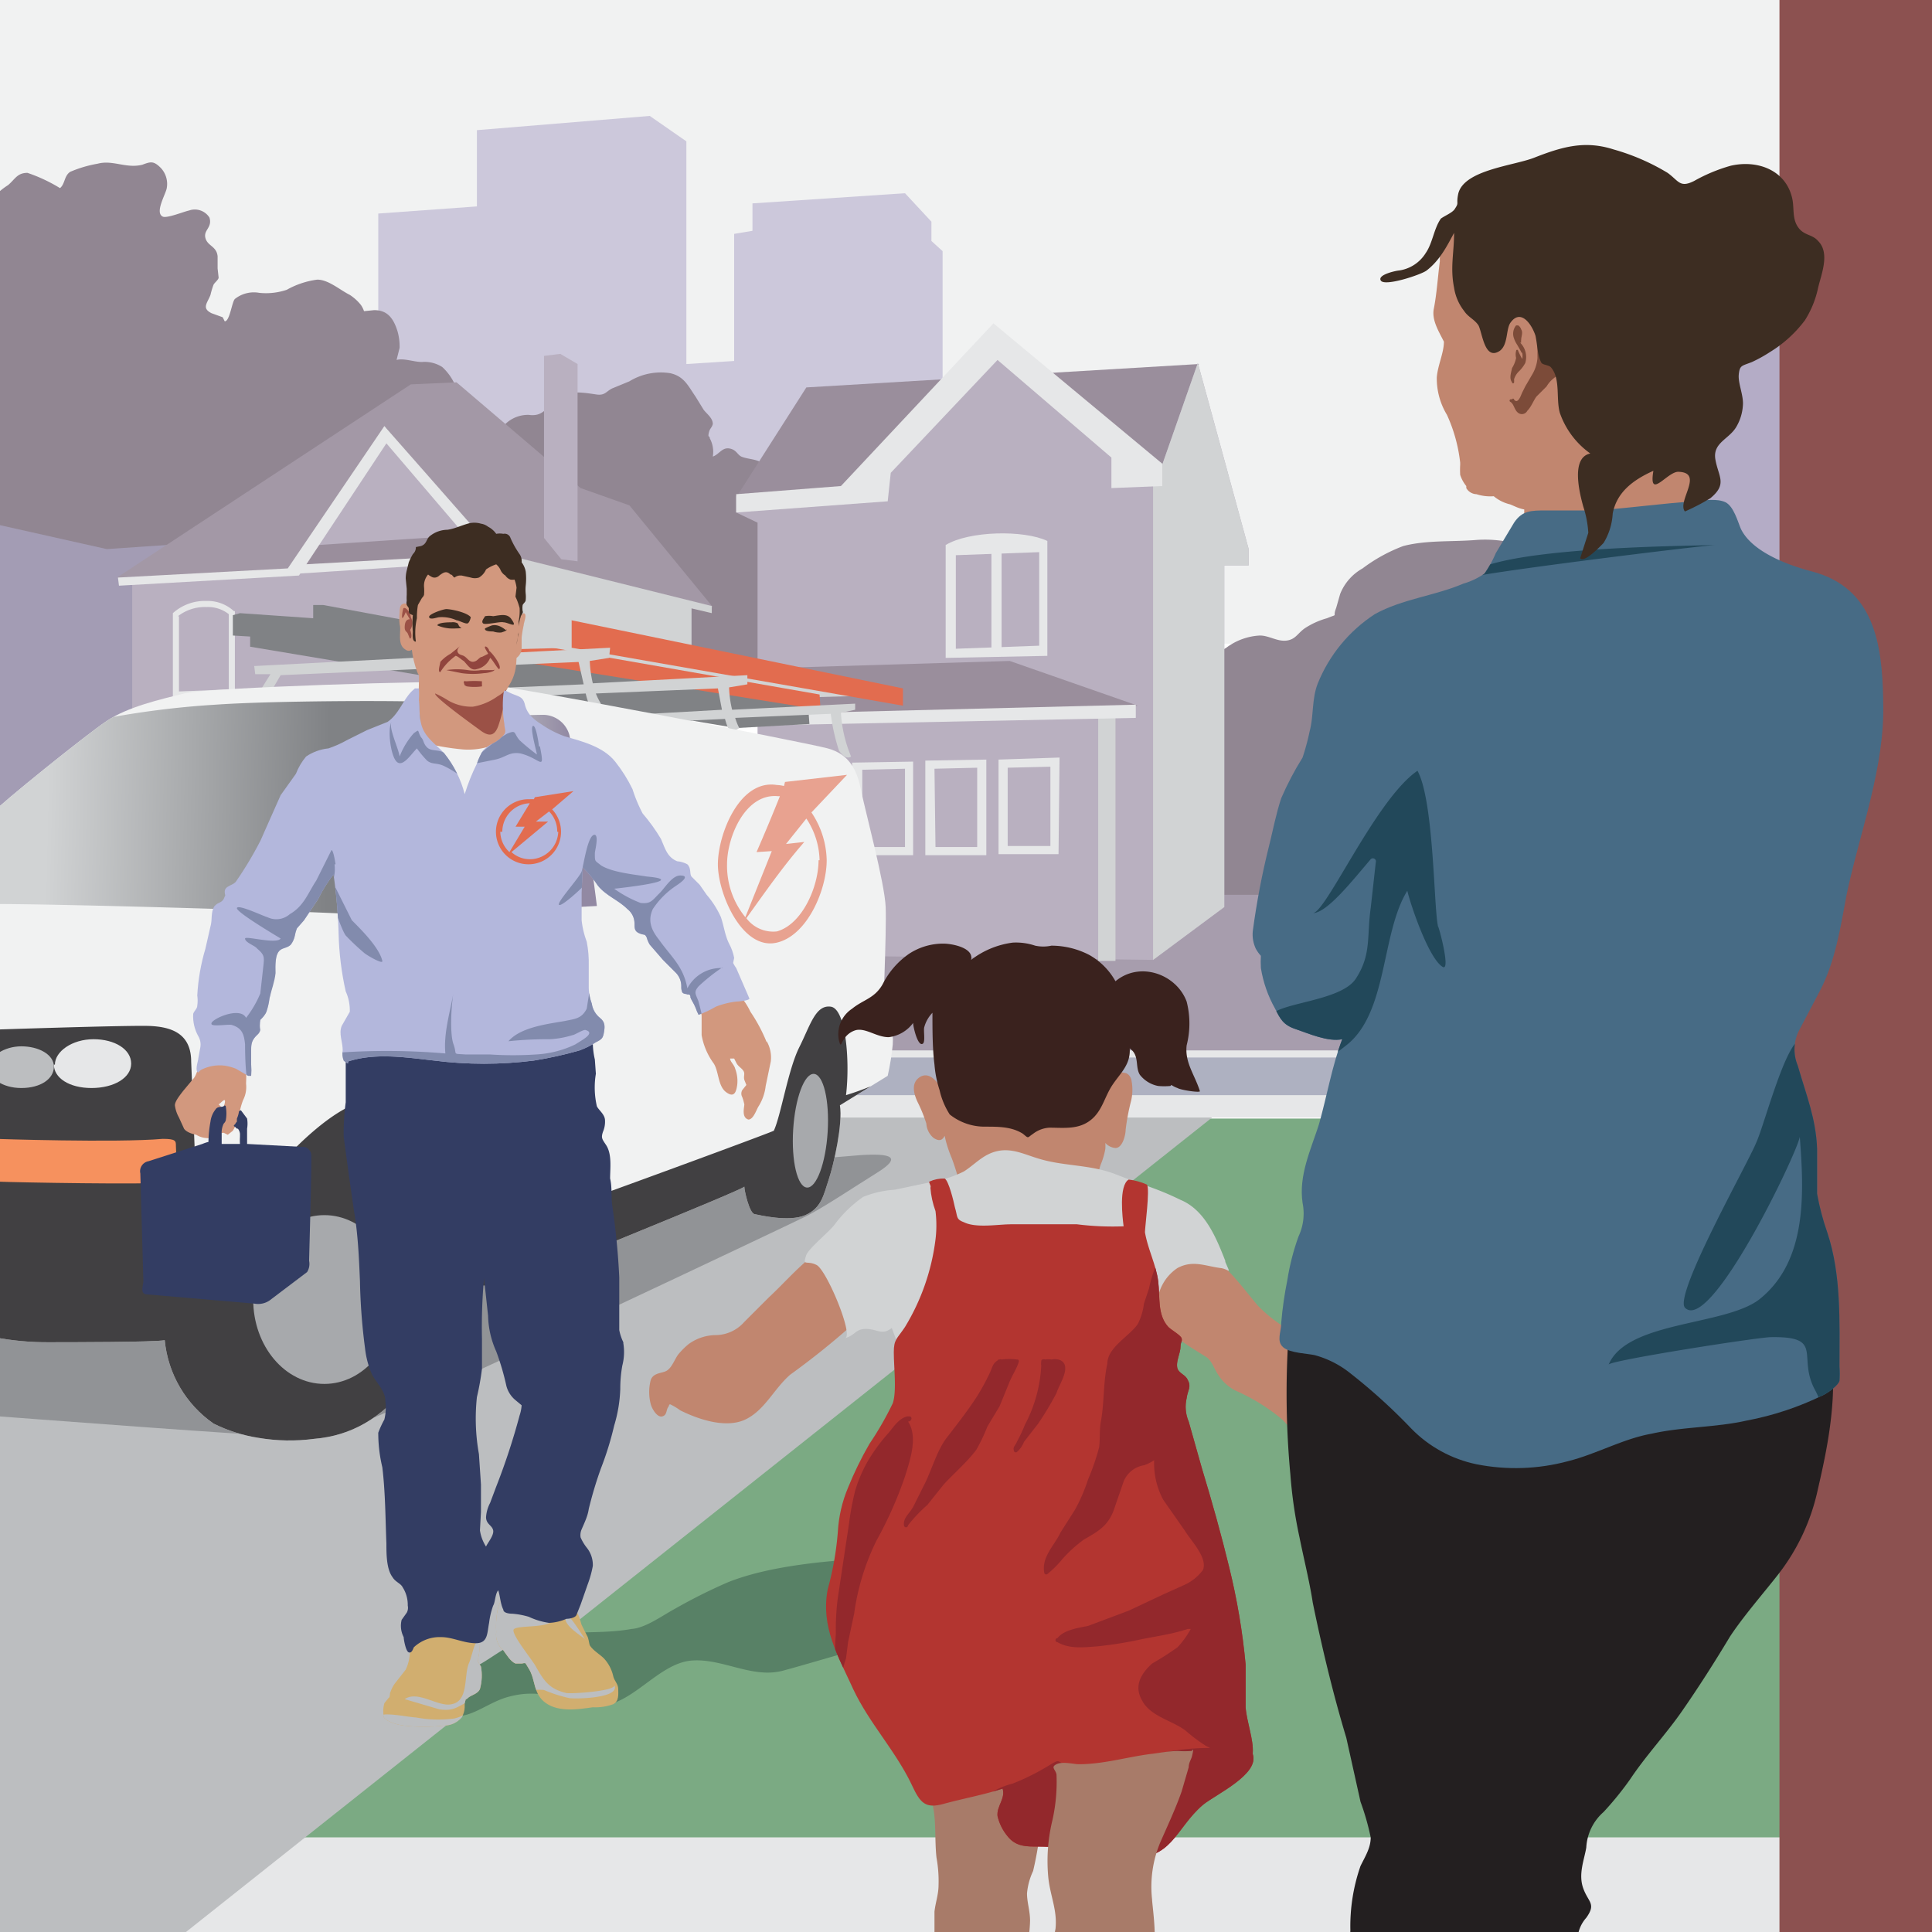 <svg viewBox="0 0 190 190" xmlns="http://www.w3.org/2000/svg"><clipPath id="a"><path d="M0 0h190v190H0z"/></clipPath><clipPath id="b"><path d="M83 94l30.4.4 7-5.2V55.6h2.4V54l-5-18.3-3.5 10L98 32.2 82.7 48.5l-10.3.3v1.8l2.1.8v42.4z"/></clipPath><clipPath id="c"><path d="M-.8 80c.9-1 9.2-7.7 11.3-9.1s5.2-2.1 7.6-2.7 25-1.3 28.3-1.1 32.8 5.9 35 6.5 2.9 2.2 3.3 4.2 2.3 9 2.4 11.4-.3 11.1-.3 12.3c1.2.1 1 .5 1 1.2a25.1 25.1 0 01-.5 3.1l-4.7 2.9c.3 1.8-.6 5.8-1.1 7.3s-.7 2.8-2.3 3.5-4.5 0-5-.1-1-2.3-1-2.7c-.3.4-21.8 9-22.7 9.5s-6.4.1-7.4 0c-.1 1.2-.4 6.7-3 10s-5.6 5-9.2 5.3a18.4 18.4 0 01-5.5-.1A15.1 15.1 0 0121 140a11.3 11.3 0 01-4.8-8.2c-1 .2-9.6.2-11.3.2a27.2 27.2 0 01-5.5-.5L-.7 80z"/></clipPath><linearGradient id="d" gradientUnits="userSpaceOnUse" x1="32.3" x2="4.6" y1="79.3" y2="78.7"><stop offset="0" stop-color="#808285"/><stop offset="1" stop-color="#d1d3d4"/></linearGradient><linearGradient id="e" gradientUnits="userSpaceOnUse" x1="55.8" x2="48.3" y1="80.2" y2="80"><stop offset="0" stop-color="#9289a3"/><stop offset="1" stop-color="#bcbec0"/></linearGradient><clipPath id="f"><path d="M51.4 60.4a.3.3 0 00-.1 0 8.5 8.5 0 000-.9 10.6 10.6 0 000-2 4.2 4.2 0 00-.5-1.6 4.5 4.5 0 00-.7-.8 3.3 3.3 0 00-.8-.8 7.9 7.9 0 00-4.3-.7 4.5 4.5 0 00-3.6 2 7 7 0 00-.7 2.2 9 9 0 00-.1 1 3.8 3.8 0 01-.3 1.5.3.3 0 000-.2 1.4 1.4 0 000-.3.8.8 0 00-.3-.4.4.4 0 00-.4 0c-.3.1-.3.6-.3.8a5.3 5.3 0 000 1.2c.2.7-.3 2 .6 2.5a.5.5 0 00.6 0A9.8 9.8 0 0041 66a1.3 1.3 0 00.2.4v.6a.1.1 0 000 .1 24.8 24.8 0 00.1 3.5 5.3 5.3 0 00.8 2.8c.8.8 2.6 1 3.7 1.1a2.1 2.1 0 001.5-.1h.1l.3-.2a1.3 1.3 0 00.4-.3 15.6 15.6 0 001.2-1.1c.4-.4.6-.5.6-1a30 30 0 01-.3-3.7 1.8 1.8 0 00.4-.6 4.5 4.5 0 00.7-1.7 8.6 8.6 0 00.1-1.1 1.2 1.2 0 00.5-1v-1a10.5 10.5 0 01.2-1.2c0-.3.4-1.1 0-1.2zm-3 11.6z"/></clipPath><clipPath id="g"><path d="M47.3 163.9l-.3-.5a4.8 4.8 0 01.1-.7 8.5 8.5 0 00.1-1.1c0-1-.2-.6-1-.8a6.8 6.8 0 00-4-.1 3 3 0 00-1.6.9 3.8 3.8 0 00-.3 1.1 4.4 4.4 0 01-.4 1.5l-1.1 1.4a3.3 3.3 0 00-.4.8c-.1.1 0 .5-.2.6l-.4.5a2.7 2.7 0 00-.1 1c0 .4 0 .4.4.7a4.5 4.5 0 001.6.5 17 17 0 004 0 2.3 2.3 0 001.7-.8 2 2 0 00.3-1v-.4c.2-.7 0-.2.3-.5s1-.4 1.2-.9a4.9 4.9 0 00.1-2.2z"/></clipPath><clipPath id="h"><path d="M60.8 166.1c0-.5-.4-.8-.5-1.3a3.8 3.8 0 00-.9-1.7c-.4-.4-1.1-.8-1.4-1.3-.1-.3-.1-.7-.3-1l-.5-1c-.2-.6-.3-1.4-1-1.6s-1.2 0-1.8-.1a6.6 6.6 0 01-2-.8c-.5-.4-1.2-1-1.8-1.2-.9 0-1.6 1.7-1.7 2.4a8.9 8.9 0 00-.1 2 2 2 0 00.7 1.8c.3.4.7 1.1 1.2 1.3h.6c.1 0 .3-.1.4 0l.3.5c.7 1.1.4 2.5 1.7 3.4s3.2.6 4.6.4a5.1 5.1 0 002-.3c.6-.3.5-1 .5-1.5z"/></clipPath><clipPath id="i"><path d="M73.7 98.2l-1.3-3a3.3 3.3 0 01-.3-.5l.1-.5a4.8 4.8 0 00-.5-1.4c-.4-.8-.5-1.7-.8-2.6a9 9 0 00-1.4-2.2l-.7-1-.8-.8c-.2-.3 0-.8-.4-1.2a2.5 2.5 0 00-1-.3c-1-.4-1.2-1.3-1.6-2.2a17.7 17.7 0 00-1.8-2.5 14.7 14.7 0 01-1-2.4 14.6 14.6 0 00-1.7-2.7c-1.2-1.5-3.3-2-5-2.5a10 10 0 01-2.3-1.2 4.8 4.8 0 01-.9-.7 2.5 2.5 0 01-.7-1.3c-.2-.7-.6-.7-1.3-1s-.7-.5-.8.1a11 11 0 00.1 2.9c0 .4.2.7 0 1a3.3 3.3 0 01-1.1.9 3.4 3.4 0 00-1 .7 6.5 6.5 0 00-.6 1.3 19.6 19.6 0 00-1.2 3 10.6 10.6 0 00-2-4c-.9-1-2-1.6-2.3-3-.2-.8-.1-1.5-.2-2.2a8 8 0 000-1.2h-.5c-1.3.5-1.4 2.5-2.6 3.3l-2 .8-2 1a10.4 10.4 0 01-1.8.8 4.8 4.8 0 00-2.2.8 6 6 0 00-1 1.7l-1.5 2.1-2 4.5a35.3 35.3 0 01-2.4 4c-.3.4-1.1.4-1.1 1 0 .4.2.3-.2.7l-.8.7c-.4.6-.2 1.3-.4 2l-.5 2.2a19.8 19.8 0 00-.8 4.6 3.5 3.5 0 010 1c0 .3-.3.5-.4.8a4 4 0 00.5 2.2 1.6 1.6 0 01.2 1.1l-.2 1.1c0 .2-.3 1-.1 1.3s.3-.1.4-.2a4 4 0 012.3-.4 5 5 0 011.1.3l1.2.7h.3a7 7 0 000-1.1v-1.4c0-.4 0-.8.3-1.2s.5-.4.6-.8a2.7 2.7 0 010-1c.2-.2.5-.5.6-.8a6.4 6.4 0 00.3-1.3c.2-.9.5-1.6.6-2.5 0-.7-.1-1.9.5-2.3.3-.2.7-.2 1-.5a2.2 2.2 0 00.4-.9 3.4 3.4 0 01.2-.7l.7-.8 1.4-2.1a13.2 13.2 0 011.5-2.4 49.5 49.5 0 01.5 5.8 29 29 0 00.7 5.7 4.5 4.5 0 01.4 2l-.8 1.4c-.3.8.1 1.5.1 2.4a1.9 1.9 0 00.1 1c.1.1.6.5.4.1 2.7-.9 5.8-.4 8.5-.1a38.9 38.9 0 009.8 0 37.5 37.5 0 004.5-1 7.8 7.8 0 001.6-.8c.6-.3.7-.4.8-1s.1-1-.4-1.4a2.2 2.2 0 01-.8-1.4 4.7 4.7 0 01-.3-1.6V95a10.9 10.9 0 00-.2-2.4 8.5 8.5 0 01-.5-2.1v-2.7l.1-2.5a11 11 0 011.5 1.8c.8 1 2 1.4 2.9 2.3a1.8 1.8 0 01.7 1.4c0 .5 0 .8.5 1s.5 0 .7.4a2.7 2.7 0 00.3.7l1.3 1.5 1.3 1.3A1.9 1.9 0 0167 97a1.3 1.3 0 00.1.6c.2.2.3.1.5.2.2 0 .3 0 .3.3a3.3 3.3 0 00.2.4 4.5 4.5 0 01.3.6 5.2 5.2 0 00.3.7 10.1 10.1 0 001.7-.8 8 8 0 012-.5c.2 0 1.3-.1 1.3-.3z"/></clipPath><clipPath id="j"><path d="M123.2 172.4c.1-1.3-.6-3.1-.7-4.5v-4.2a65.2 65.2 0 00-1.6-9.5c-.8-3.3-1.7-6.5-2.7-9.8l-1.3-4.6a3.7 3.7 0 01-.2-2.3c.1-.8.5-1.1.1-1.8-.2-.5-.8-.6-1-1.1-.2-.7.3-1.5.3-2.2 0-.4.2-.5.1-.8s-1-.8-1.3-1.1c-1.1-1.2-.8-2.9-1-4.5s-1-3.1-1.3-4.8c0-.6.5-4.2.2-4.7a6.2 6.2 0 00-1.8-.5c-1 .6-.6 3.8-.5 4.6a28.1 28.1 0 01-4.6-.2h-6.5c-1.2 0-3.4.4-4.6-.2-.8-.3-.6-.5-.9-1.5-.1-.5-.6-2.6-1-2.8a3.4 3.4 0 00-1.5.3c-.1.1.2.4.1.6a8.5 8.5 0 00.5 2.3 11.5 11.5 0 010 2.8 21.7 21.7 0 01-3 8.6c-.8 1.2-1.1 1.2-1.1 2.5 0 1.5.3 3.8-.1 5a31.5 31.5 0 01-2.3 4 34.3 34.3 0 00-2.1 4.3 13 13 0 00-1 4.3 30 30 0 01-1 5.7c-.7 3.7 1 6.5 2.5 9.8 1.6 3.4 4.2 6.1 5.8 9.5.8 1.7 1.3 2.3 3.1 1.8s4-.9 5.8-1.5c.3 1-.6 1.7-.5 2.7a4.8 4.8 0 001 2c.8 1 1.8 1 3 1 3 0 5.8.7 8.8 1 4.3.5 4.7-2.8 7.4-5.1 1.2-1 5.6-3 4.9-5z"/></clipPath><clipPath id="k"><path d="M185.2 68.8c-.1-5.5-.9-11-7-12.6-2.3-.6-5.9-1.9-7-4.2-.3-.7-.7-2.2-1.5-2.6s-2.1-.2-3-.1c-3.3.2-6.6.7-10 .9H152c-1.4 0-2.3 0-3.1 1.2l-1.8 3a11.2 11.2 0 01-1.1 2 7 7 0 01-2.1 1c-2.8 1.2-6 1.5-8.7 3a14.7 14.7 0 00-5.6 6.8c-.6 1.5-.4 3.2-.8 4.7a23.4 23.4 0 01-.7 2.6 29.8 29.8 0 00-2.1 4c-.5 1.5-.8 3.1-1.2 4.7a76 76 0 00-1.6 8.4 3.3 3.3 0 00.3 1.7 3.6 3.6 0 00.5.7 9.9 9.9 0 000 1.2 12 12 0 001.4 4c.5 1 .8 1.6 2 2s3.2 1.3 4.6 1c-1 2.6-1.5 5.6-2.3 8.4-.8 2.5-2 5-1.6 7.7a5.3 5.3 0 01-.4 3.3 23.1 23.1 0 00-1.1 4.3 36 36 0 00-.6 4.2c0 .9-.5 1.8.2 2.4s2.5.6 3.2.8a9.6 9.6 0 013.2 1.6 56.1 56.1 0 016.2 5.6 12.5 12.5 0 006.4 3.5 19.8 19.8 0 009-.3c2.8-.7 5.4-2.2 8.2-2.7 3.1-.7 6.3-.6 9.4-1.3a29.4 29.4 0 007.5-2.5c.6-.3 1.5-1 1.6-1.4a9.4 9.4 0 000-1.4c0-4.4.2-9-1.2-13.2a24.7 24.7 0 01-1-3.8V113c-.1-3-1.1-5.4-1.9-8.2a4.1 4.1 0 01.2-3.6l2-3.8c1.5-2.9 2-6.2 2.6-9.4 1.3-6.2 3.8-12.6 3.6-19z"/></clipPath><g clip-path="url(#a)"><path d="M-1-1.1h178.2v64.4H-1z" fill="#f1f2f2"/><path d="M86.5 102.2H132v2H86.6z" fill="#e6e7e8"/><path d="M77 104h56.8v4H77z" fill="#aeb1c1"/><path d="M14.8 180.7h161.5v11H14.8zM76.1 107.7h57v2.2H76z" fill="#e6e7e8"/><path d="M23.7 110h156.7v70.7H23.7z" fill="#7baa83"/><path d="M16.4 191.5l102.8-81.6H-1.4v81.9z" fill="#bcbec0"/><path d="M-1.3 139.2c2.7.2 27.5 2.1 30.4 2.1s3.6-.4 7.2-1.7 41.4-19.2 43-20 4.6-2.8 7-4.3 1.4-1.9-1.7-1.7l-25.2 2.1-45.7 12.7-15 .4z" fill="#919396"/><path d="M37.2 43.7V21l9.7-.7v-7.5l17-1.4 3.6 2.5v21.9l4.7-.3V23l1.8-.3v-2.7l15-1 2.6 2.8v1.9l1.1 1v22.7z" fill="#ccc8db"/><path d="M77.3 68.2c-.6-5.4-.5-10.8-.6-16.2 0-2 .1-4.8-1.5-6.3-.7-.6-1.6-.5-2.3-.8-.4-.2-.5-.7-1.2-.8s-1 .6-1.6.8a2.8 2.8 0 00-.3-1.8c0-.3-.2 0-.1-.5s.3-.5.4-.9c0-.6-.6-1-.9-1.4l-.8-1.3c-.7-1-1.1-2-2.5-2.3a5.9 5.9 0 00-4 .8l-1.7.7c-.6.3-.7.7-1.5.6-1.4-.2-3-.5-4 .5-1 .8-1.3 1.7-2.7 1.5a3.2 3.2 0 00-3 1.9c-.4-.5-.4 0-1-.1a3 3 0 01-1.2-.7l-1-.6c-.5-.5-.5-.6-.6-1.4a5.3 5.3 0 00-1.7-3.8 3.2 3.2 0 00-2-.5c-.8 0-1.8-.4-2.5-.2l.3-1.2a5.5 5.5 0 00-.2-1.6c-.4-1.3-1-2.1-2.3-2.1l-1 .1a2.6 2.6 0 00-.3-.6 4.6 4.6 0 00-1.1-1c-1-.5-2.1-1.5-3.2-1.5a8.3 8.3 0 00-3 1 6.4 6.4 0 01-2.7.3 3 3 0 00-2.4.6c-.3.3-.5 2.2-1 2.2l-.2-.4-1.1-.4c-1-.5-.4-1-.1-1.8a8 8 0 01.3-1c.1-.2.5-.5.5-.7l-.1-.9v-1.2c-.1-1-1-1-1.2-1.8s.7-1 .4-2a1.7 1.7 0 00-2-.7c-.5.1-2.2.8-2.6.6-.8-.4.3-2.2.4-2.8a2.3 2.3 0 00-.6-2c-.7-.7-1-.6-1.8-.3-1.6.4-2.9-.5-4.4-.1a12 12 0 00-2.7.8c-.6.4-.5 1.2-1 1.6A15.7 15.7 0 002.7 17c-1 0-1.2.6-1.9 1.2a7.2 7.2 0 00-1.7 1.5c-.3.4-.4.3-.5.9v1.1c0 1 0 2-.2 3.1a33.2 33.2 0 000 6.5c.4 4.8.3 9.5.5 14.3.2 2.2 0 4.5.3 6.7a14.6 14.6 0 01-.6 6c-.5 1.9 1.2 2.9 3 2.8a25.8 25.8 0 013.1-.1 19.1 19.1 0 013.4.8C12.6 63 16.8 65 21.3 66a67.5 67.5 0 0013.5 2.1c4.7.1 9.5-.5 14.2.1 5.2.7 10.4 1.2 15.7 1.6 1.3.1 2.6.4 4 .4h3.6c1.2 0 2.3 0 3.4-.2.3 0 1 .2 1.3 0s.3-1.5.3-1.8zM151.9 54.6a12 12 0 00-6.7-1.5c-2.4.2-4.9 0-7.2.6a16 16 0 00-4 2.2 5 5 0 00-2.2 2.5l-.4 1.4c-.4 1 .3.5-.9 1a7.7 7.7 0 00-2.2 1c-.7.5-.9 1.1-1.8 1.2s-1.7-.5-2.6-.5a6 6 0 00-3.3 1.2 6.1 6.1 0 00-2.9 4.5 29 29 0 00-.5 6c.2 2.2-.3 4.4 0 6.7.2 2-.4 5.3.5 7 .8 1.5 2.3 1 3.7 1a43 43 0 017.2.7 11.6 11.6 0 006.5-1.2c1.4-.6 3.8-1.6 5-2.7 1.6-1.6.4-4.2 0-6a8.9 8.9 0 011.3-6.6c2.5-4.1 6.7-5.9 10-9.2a13.2 13.2 0 001.5-2.3 27.6 27.6 0 001.9-2.4c1-2-1.5-3.9-3-4.6z" fill="#918692"/><path d="M-1.1 51.4L10.5 54l7.3-.5v20.4L-.8 82z" fill="#a39cb4"/><path d="M83 88h52.7v15.3H83z" fill="#a79dad"/><path d="M99 153.8c3.2-1.2 1.6-3.3-.9-3.7-3-.6-2 2.3-5 2.7-5.5.5-15.2.3-21.5 2.8a53.4 53.4 0 00-5.2 2.6c-1.3.7-2.9 1.9-4.3 2-3.3.6-7 0-10.3 1-3 1-3.6 2.3-6.6 3.4-1.8.7-4.8.1-2 3.2 2 2.3 4.2-.2 6.7-.9 3.5-1 5.5.5 8.8.8s6-4.2 9.4-4.4c3-.2 5.9 1.8 8.9 1s7.7-2.3 10.8-2.9c1.5-.3 1.7.4 3.3.5.6 0 .1.6.2.6 2.8.2 7.3-.6 8.3-3.7.5-1.8-2-4.6-.6-5z" fill="#588166"/><path d="M155.3 51L177 28.3l-.3 30.5z" fill="#b4acc6"/><path d="M68 71.6v-12l-19-4.5-10.9-12.6-9.6 13.6L13 57v16.3z" fill="#b9b0c0"/><path d="M49 55.1v18l19-1.5v-12" fill="#d1d3d4"/><path d="M38 42.1l-9.5 14-17 .7 28.9-19 4.5-.2L57.1 48l4.8 1.7 8.2 10-21.6-5.4z" fill="#a398a6"/><path d="M53.5 35v17.9l1.7 2.1 1.6.2V35.8l-1.7-1z" fill="#b9b0c0"/><path d="M30 55.5l1.3-1.9 15-1 1.6 2.2z" fill="#9a8e9c"/><path d="M70 60.3v-.7l-21.3-5.3v1z" fill="#d1d3d4"/><path d="M11.6 56.8l16.7-.9 9.5-14 10.9 12.4v1H48L38 43.6l-8.6 13-17.7 1z" fill="#e6e7e8"/><path d="M30 55.5l17.8-1 .2.7-18.5 1.2zM17 68.7v-8.4a4.7 4.7 0 013.3-1.2 3.8 3.8 0 012.7 1h.1v8.3zm.6-8.1V68l4.9-.2v-7.4a3.3 3.3 0 00-2.2-.7 4.3 4.3 0 00-2.8.9z" fill="#e6e7e8"/><path d="M72.6 48.6l6.7-10.5 38.6-2.3-3.6 10z" fill="#9a8e9c"/><g clip-path="url(#b)"><path d="M83 94l30.4.4 7-5.2V55.6h2.4V54l-5.3-19.6-3.2 11-17.1-13.7L82.7 48l-10.3.8v1.6l2.1 1v42.4z" fill="#b9b0c0"/><path d="M113.4 94.4V44.8l4-10.7 1.2.7 4.7 17.9.1 4.1h-2v32.6l-8 5.4" fill="#d1d3d4"/></g><path d="M108 69.7h1.7v24.8H108z" fill="#d1d3d4"/><path d="M72 71l39.9-1.6L99.3 65l-26.6.8-6.5 4.6z" fill="#9a8e9c"/><g fill="#e6e7e8"><path d="M71.9 71.4v-1.1l39.8-1v1.3zM72.4 50.4v-1.8l10.3-.8 15-16 16.6 13.8v2.2l-5 .2v-3l-11.2-9.6-10.5 11.1-.3 2.8zM104.1 84h-5.9v-9.3l6-.2zm-5-.8h4.2v-7.8l-4.2.1zM97 84.1h-6v-9.3l6-.1zm-5-.8h4.1v-7.8l-4.2.1zM89.8 84.1h-6V75l6-.1zm-5-.8H89v-7.7l-4.2.1zM93 53.6v11.1l10-.2V53.2c-2.3-1.1-7.7-1-10 .4zm9.2 9.9l-8.2.3v-9.2l8.2-.3z"/><path d="M97.5 54h1v10.1h-1z"/></g><path d="M45.8 62.1l-14-2.6h-1v1.3l-7.2-.5-.7.2v2l1.7.1v1l47.8 8 7.2-.4-.2-2.8z" fill="#808285"/><path d="M53.1 64.2l-.9-1 5.4-.1 28.2 5.3-7 .2z" fill="#d1d3d4"/><path d="M88.8 67.7v1.7l-32.6-5.7V61zM80.7 69.8l-.1-1.5-36-6.3-.1 2z" fill="#e26c4f"/><path d="M44.4 61.5l11.8-.5v2.7l-11.7.3zM84.1 69.2l-12.1.6a10.5 10.5 0 01-.3-2.2l1.8-.3v-.9l-15.2.8A11.3 11.3 0 0158 65l1.9-.3.1-1L25 65.5l.1.8h1.5l-1 1.6 1 .2 1-1.7 29.3-1.3.5 2.2L41 68v.8h1.5l-1 1.5 1 .2.9-1.6 14.2-.7a7.2 7.2 0 00.3 1 1 1 0 001.2 0 5.8 5.8 0 01-.5-1l12-.5.4 2.1-14.3.8v.6H58l-.7 1.3.7.1.7-1.3 12.6-.6a6.8 6.8 0 00.3.9.9.9 0 001.1 0 6.3 6.3 0 01-.4-1l9.4-.4a19.7 19.7 0 00.8 3.6s.6 1 1.2.6a13.1 13.1 0 01-1-4.3l1.4-.3z" fill="#d1d3d4"/><g clip-path="url(#c)"><path d="M-.8 80c.9-1 9.2-7.7 11.3-9.1s5.2-2.1 7.6-2.7 25-1.3 28.3-1.1 32.8 5.9 35 6.5 2.9 2.2 3.3 4.2 2.3 9 2.4 11.4-.3 11.1-.3 12.3c1.2.1 1 .5 1 1.2a25.1 25.1 0 01-.5 3.1l-4.7 2.9c.3 1.8-.6 5.8-1.1 7.3s-.7 2.8-2.3 3.5-4.5 0-5-.1-1-2.3-1-2.7c-.3.4-21.8 9-22.7 9.5s-6.4.1-7.4 0c-.1 1.2-.4 6.7-3 10s-5.6 5-9.2 5.3a18.4 18.4 0 01-5.5-.1A15.1 15.1 0 0121 140a11.3 11.3 0 01-4.8-8.2c-1 .2-9.6.2-11.3.2a27.2 27.2 0 01-5.5-.5L-.7 80z" fill="#f1f2f2"/><path d="M-1.9 101.3s14.7-.5 16.7-.4 4 .7 4 3.5l.5 12.4 7.2-1c1-1.5 6.9-8 10.5-7.6s5.5 3.3 5.5 11.8a22 22 0 01.8 3c1.5-.2 32-11.4 32.8-11.8.7-1.5 1.4-6 2.5-8.2s1.6-4.2 3.1-4 1.9 5.4 1.5 8.7a28.7 28.7 0 005.6-2.4c.7 1.1-.6 6-1.7 7s-4.2 7-5.5 7.9S32.1 143 32.1 143L-.6 138z" fill="#414042"/><path d="M-.5 112s12 .4 16.5 0c1.3 0 1.3.2 1.3.7l.1 2.6c0 .6-.3.8-1.5 1s-14 0-16.3-.1V112z" fill="#f6915e"/><ellipse cx="79.7" cy="111.2" fill="#a7a9ac" rx="5.6" ry="1.7" transform="rotate(-86.5 79.7 111.2)"/><ellipse cx="31.9" cy="127.8" fill="#a7a9ac" rx="7" ry="8.3"/><path d="M-1.1 105c0-1.1 1.5-2.1 3.2-2.1s3.2.8 3.2 2S4 107 2.1 107s-3.2-1-3.2-2z" fill="#bcbec0"/><path d="M5.4 104.7c0-1.3 1.7-2.5 3.8-2.5s3.7 1 3.7 2.4S11.2 107 9 107s-3.7-1-3.7-2.3z" fill="#e6e7e8"/><path d="M83.3 76.2l-6.1.7-.1.4a3.4 3.4 0 00-.7-.1c-3.7-.6-5.8 4.9-5.8 7.8s2.4 8.5 5.8 7.7c3-.7 4.9-5.2 4.9-8.1a8.7 8.7 0 00-1.5-4.7l3.5-3.7zM71.5 85c0-2.7 1.8-7 5-6.7h.2a191 191 0 01-2.3 5.5l1.5-.1-2.6 6.5a8 8 0 01-1.8-5.2zm9-.4c0 2.6-1.6 6.3-4.1 7a3.3 3.3 0 01-3-1.3c1.8-2.5 3.6-5.1 5.7-7.5l-1.8.2 2-2.5a7.7 7.7 0 011.3 4.1z" fill="#e26c4f" opacity=".6"/><path d="M-.9 88.9c6.8 0 28 .6 35.8 1 1-.8 9.2-19 9.5-19.8s-1-1-3.4-1.1-14-.1-19.8.3A87.4 87.4 0 008.6 71c-2 .5-9.2 8.1-9.2 8.1z" fill="url(#d)"/><path d="M46.7 89.7l12-.6A241 241 0 0056 72.3a2.7 2.7 0 00-2.5-2 40.9 40.9 0 00-5.6.4c-.6 0-1.2 19-1.2 19z" fill="url(#e)"/></g><g clip-path="url(#f)"><path d="M51.4 60.4a.3.3 0 00-.1 0 8.5 8.5 0 000-.9 10.6 10.6 0 000-2 4.2 4.2 0 00-.5-1.6 4.5 4.5 0 00-.7-.8 3.3 3.3 0 00-.8-.8 7.9 7.9 0 00-4.3-.7 4.5 4.5 0 00-3.6 2 7 7 0 00-.7 2.2 9 9 0 00-.1 1 3.8 3.8 0 01-.3 1.5.3.3 0 000-.2 1.4 1.4 0 000-.3.8.8 0 00-.3-.4.4.4 0 00-.4 0c-.3.1-.3.6-.3.8a5.3 5.3 0 000 1.2c.2.7-.3 2 .6 2.5a.5.5 0 00.6 0A9.8 9.8 0 0041 66a1.3 1.3 0 00.2.4v.6a.1.1 0 000 .1 24.8 24.8 0 00.1 3.5 5.3 5.3 0 00.8 2.8c.8.8 2.6 1 3.7 1.1a2.1 2.1 0 001.5-.1h.1l.3-.2a1.3 1.3 0 00.4-.3 15.6 15.6 0 001.2-1.1c.4-.4.6-.5.6-1a30 30 0 01-.3-3.7 1.8 1.8 0 00.4-.6 4.5 4.5 0 00.7-1.7 8.6 8.6 0 00.1-1.1 1.2 1.2 0 00.5-1v-1a10.5 10.5 0 01.2-1.2c0-.3.4-1.1 0-1.2zm-3 11.6z" fill="#d2987e"/><g fill="#3d2d22"><path d="M46.3 60.7c-.4-.5-2-.8-2.4-.8-.3 0-1.8.5-1.7.8s.8 0 1 0a3.5 3.5 0 011.7.3c.2 0 .9.4 1.1.3s.3-.6.3-.6zM50.3 60.9c-.4-.6-1.1-.4-1.8-.3a2.1 2.1 0 00-.8 0c-.1.2-.4.5-.2.7s1.7-.2 2-.1c.5 0 1.5.7.8-.3zM45.3 61.7c-.2-.1-.2-.3-.3-.4a1 1 0 00-.6-.1c-.2 0-1.3 0-1.4.3a3.9 3.9 0 001.2.3 6.4 6.4 0 00.7 0c-.1 0 .7 0 .4-.1z"/><path d="M49.8 62c-.4-.3-.8-.6-1.4-.5a4.8 4.8 0 00-.7.3c-.1.3.6.3.8.3a1.9 1.9 0 00.8.1s.7-.2.5-.3z"/></g><path d="M48.1 64c0-.2-.3-.5-.4-.4s.3.6.3.7l-.6.3c-.2 0-.4.3-.6.4-.6.3-.8-.3-1.2-.5-.2-.1-.5-.1-.6-.4s.3-.6.3-.6l-1 .8a3.6 3.6 0 00-1 .8c0 .2-.3 1 0 1a5.5 5.5 0 01.9-1.1 6.8 6.8 0 01.6-.5c.2 0 .6.4.8.5.4.4.7 1 1.3.8a1.8 1.8 0 001.3-1.1c.2.1.8 1.2.9 1.1.3-.3-.7-1.6-1-1.8z" fill="#91453e"/><path d="M48.5 65.9h-1.2a4 4 0 01-1.3 0 6.9 6.9 0 00-2.1 0l1.5.3a8 8 0 002.2 0 2.6 2.6 0 00.9-.2s.3-.2 0-.1zM47.4 67.4a3 3 0 010-.4 10 10 0 00-1.5 0c-.3 0-.2-.1-.3.1l.1.3.2.1a5 5 0 001.5 0z" fill="#91453e"/><path d="M49.8 67.8a4 4 0 01-.9.7 5.8 5.8 0 01-2.4 1 4.6 4.6 0 01-2.4-.6 9.8 9.8 0 00-1.3-.7c-.2.3 4 3.3 4.4 3.6.8.6 1.4.7 1.8-.4a14.2 14.2 0 00.4-1.4 12 12 0 00.4-2.2zM40.3 62a1.2 1.2 0 00.1-1.3c0-.3-.4-1-.7-.9-.1 0-.4 1.9.2.4l.4.7c-.4 0-.5.4-.5.8s.2.4.3.6l.2.5c.3 0 .1-.8 0-.9z" fill="#9b5146"/></g><path d="M51.7 59a2.9 2.9 0 000-.6 4 4 0 010-.8 6.1 6.1 0 000-1.4 2.2 2.2 0 00-.4-.9 1.2 1.2 0 00-.2-.8 9 9 0 01-.9-1.6.6.6 0 00-.7-.4 1.9 1.9 0 00-.7 0 2.2 2.2 0 00-.8-.7 1.5 1.5 0 00-.7-.3 2.3 2.3 0 00-1.3 0c-.7.2-1.3.5-2 .6a2.8 2.8 0 00-1.7.6c-.4.3-.3.8-.9 1l-.5.1c-.2.1 0 0 0 0 0 .3-.1.5-.3.7a6.6 6.6 0 00-.4.8l-.2.8a3.3 3.3 0 00-.1.8l.1 1v.6a4.4 4.4 0 000 .6.8.8 0 000 .4l.2.3v.3c0 .3.2.3.4.4a8.6 8.6 0 000 1.6c0 .3-.1 1 .3 1a6.4 6.4 0 01.1-2.3 7 7 0 01.1-1.3l.4-.7a.7.7 0 00.2-.3 4.2 4.2 0 000-.8 1.7 1.7 0 01.4-1.2 1.4 1.4 0 00.3.2.6.6 0 00.4.1.7.7 0 00.4-.2c.4-.3.7-.5 1.1-.1.2 0 .2.2.4.3a.9.9 0 01.5-.2h.2l.9.2a1.3 1.3 0 00.8 0 1.7 1.7 0 00.7-.8 3.8 3.8 0 011-.5 1.6 1.6 0 01.4.5 1.2 1.2 0 00.5.6 1 1 0 00.5.4 1.2 1.2 0 00.4 0 3.3 3.3 0 01.2.8l-.1.8a.2.2 0 000 .1 5.8 5.8 0 01.4 1.1 4.8 4.8 0 01-.1 1.3v1.3a5.2 5.2 0 00-.2 1l.2-1.2v-.6a4.3 4.3 0 01.2-.9c0-.2.3-.4.2-.6a2 2 0 010-.6c.1-.2.3-.3.3-.5z" fill="#3d2d22"/><path d="M49.9 73a11.1 11.1 0 01-2.1.5 7 7 0 01-2.3.2 24.6 24.6 0 01-3.6-.6.3.3 0 00-.5-.1c-.2 0-.3.2-.2.3h.1c.4 1.7 1.6 3.3 2.5 4.8a22.2 22.2 0 011 2.2c.2.3.4 1 .9 1 1 0 1.6-2.3 1.9-2.9.3-1 .8-1.8 1.2-2.7l1.4-2.5a.3.3 0 00-.3-.3z" fill="#f1f2f2"/><g clip-path="url(#g)"><path d="M47.3 163.9l-.3-.5a4.8 4.8 0 01.1-.7 8.5 8.5 0 00.1-1.1c0-1-.2-.6-1-.8a6.8 6.8 0 00-4-.1 3 3 0 00-1.6.9 3.8 3.8 0 00-.3 1.1 4.4 4.4 0 01-.4 1.5l-1.1 1.4a3.3 3.3 0 00-.4.8c-.1.1 0 .5-.2.6l-.4.5a2.7 2.7 0 00-.1 1c0 .4 0 .4.4.7a4.5 4.5 0 001.6.5 17 17 0 004 0 2.3 2.3 0 001.7-.8 2 2 0 00.3-1v-.4c.2-.7 0-.2.3-.5s1-.4 1.2-.9a4.9 4.9 0 00.1-2.2z" fill="#d1ae6f"/><path d="M48 165.4c0-.5 0-1-.2-1.6a11.4 11.4 0 00-.1-2c-.9-1.7-1.2 1-1.6 1.8-.5 1.3 0 3.7-1.7 4-1.3.3-3.3-1.4-4.6-.5l3.4 1c1.4.2 1.7-.2 2.9-.8-.2 1-.2 1.4-1.4 1.7a12 12 0 01-3.8-.1c-.6 0-3.3-.6-3.6-.1s1.2 1.1 1.4 1.2a9.2 9.2 0 006.7-.2 2.3 2.3 0 001.4-1.5c.1-.4 0-.9.2-1.3.2-.5 1-.8 1-1.6z" fill="#bcbec0"/></g><g clip-path="url(#h)"><path d="M60.8 166.1c0-.5-.4-.8-.5-1.3a3.8 3.8 0 00-.9-1.7c-.4-.4-1.1-.8-1.4-1.3-.1-.3-.1-.7-.3-1l-.5-1c-.2-.6-.3-1.4-1-1.6s-1.2 0-1.8-.1a6.6 6.6 0 01-2-.8c-.5-.4-1.2-1-1.8-1.2-.9 0-1.6 1.7-1.7 2.4a8.9 8.9 0 00-.1 2 2 2 0 00.7 1.8c.3.4.7 1.1 1.2 1.3h.6c.1 0 .3-.1.4 0l.3.5c.7 1.1.4 2.5 1.7 3.4s3.2.6 4.6.4a5.1 5.1 0 002-.3c.6-.3.5-1 .5-1.5z" fill="#d1ae6f"/><g fill="#bcbec0"><path d="M60.4 165.7c.3.6-4.2.9-4.7.8-1.7-.4-2.2-1.2-3-2.6-.3-.6-2.3-3-2.2-3.6s4.2 0 3.9-1.3c0-.3-2.2-.5-2.5-.6a7.6 7.6 0 01-1.6-1c-.3-.3-.5-.9-1-.6s-.7 2-.8 2.5a4.9 4.9 0 001.6 4.3c.6.6 1.1.3 1.6.8.3.2.5 1.8.8 1.8a5.4 5.4 0 011 0 13.8 13.8 0 002.5.8c.7.1 5.1 0 4.4-1.3zM57.6 161.3c-.3-.4-2-3.3-2-2.2-.1.9 2 2 2 2.2z"/></g></g><path d="M61.3 132a4.8 4.8 0 01-.4-1.2v-1.6-3.6a70.3 70.3 0 00-.7-7.1c-.1-.9 0-1.8-.2-2.6 0-1 .2-2.4-.4-3.3-.4-.6-.5-.7-.3-1.3a2.5 2.5 0 00.2-1.1c0-.6-.6-1-.8-1.4a8.2 8.2 0 01-.1-3.2l-.1-1.4a7.7 7.7 0 01-.2-1.6c0-.2.3-.2.1-.4a5.3 5.3 0 00-1.5 0l-3.5.5c-5 .8-10.2.3-15.3.5l-3.1.1c-1.1.1-1 .4-1 1.4v3.7a23.3 23.3 0 00-.2 3.4l.5 3.7.5 3.5c.4 2.3.5 4.6.6 7a58.6 58.6 0 00.5 6.6 8.7 8.7 0 00.7 2.6c.5.9 1.3 1.6 1.3 2.6a5 5 0 01-.1 1.8 9.4 9.4 0 00-.6 1.3 14.4 14.4 0 00.4 3.4c.3 2.5.3 5 .4 7.5 0 1 0 2.5.6 3.3.3.5.8.6 1 1a3.2 3.2 0 01.5 1.8 1 1 0 01-.1.7l-.5.7a2.4 2.4 0 00.2 1.7c0 .2.2 1.4.5 1.5s.4-.3.5-.5a3.7 3.7 0 012.7-1c1.1 0 2.2.6 3.4.6s1.1-1 1.3-2a7.8 7.8 0 01.4-1.7c.2-.3.2-1.2.5-1.5.2.6.2 1.3.5 1.9 0 .3.5.4.9.4a7.8 7.8 0 011.6.3 7 7 0 002 .6 4.7 4.7 0 001.7-.4c.3 0 .9-.1 1-.4l.4-1 .7-2a10.5 10.5 0 00.5-1.8 2.7 2.7 0 00-.6-1.8 4.6 4.6 0 01-.6-1 1.4 1.4 0 01.1-.8c.3-.7.6-1.3.7-2a38.4 38.4 0 011.2-4 31 31 0 001.3-4.2 14 14 0 00.6-3.6 12.8 12.8 0 01.2-2.3 5.3 5.3 0 00.1-2.2zm-14 16.9V146l-.2-3a19.8 19.8 0 01-.2-5.6 25.8 25.8 0 00.5-2.8v-2.9a54 54 0 01.2-6l.4 3.7a9 9 0 00.8 3.5 25 25 0 011 3.4 2.7 2.7 0 00.9 1.4l.6.5a4 4 0 01-.2 1 65.8 65.8 0 01-2.3 7l-.6 1.6a3.5 3.5 0 00-.4 1.4c0 .7.6.8.7 1.3s-.6 1.3-.7 1.6a4 4 0 01-.6-1.6l.1-1.8z" fill="#333d63"/><path d="M75.4 102.5a16 16 0 00-1.6-3 7 7 0 00-.8-1.3c-.4-.3-.8-.3-1.3-.1s-2.4.4-2.7 1c-.2.2 0 .6 0 .8v1.9a6.7 6.7 0 001.2 2.8c.5.8.4 2.2 1.2 2.8s1 0 1.1-.7a3.4 3.4 0 00-.2-1.6c-.1-.4-.5-.7-.5-1h.4l.2.4c.2.4.5.5.7.8s0 .5.1.9l.2.5-.4.5a.7.7 0 000 .7l.1.3.1.4c0 .3-.3 1.3.4 1.5.5 0 .8-1 1-1.3a4.8 4.8 0 00.7-2l.5-2.4a3.2 3.2 0 00-.4-2zM24.2 106.6c0-.5.1-1.2-.2-1.6a2.8 2.8 0 00-1.4-.6c-.8 0-2.4-.1-3 .5-.2.3-.3.9-.6 1.2l-1 1.2c-.3.4-.8 1-.8 1.4a3.3 3.3 0 00.4 1.2l.5 1.1c.2.3.7.5 1.2.6a2.2 2.2 0 001.5.3c.3 0 .8-.5 1.2-.5l.4.2.5-.4a5.6 5.6 0 00.6-1.4 7.2 7.2 0 01.4-1.6 2.8 2.8 0 00.3-1.6zm-2.3 2.4l-.4-.4c.1 0 .5-.5.6-.4s-.1.7-.2.8z" fill="#d2987e"/><g clip-path="url(#i)"><path d="M73.7 98.2l-1.3-3a3.3 3.3 0 01-.3-.5l.1-.5a4.8 4.8 0 00-.5-1.4c-.4-.8-.5-1.7-.8-2.6a9 9 0 00-1.4-2.2l-.7-1-.8-.8c-.2-.3 0-.8-.4-1.2a2.5 2.5 0 00-1-.3c-1-.4-1.2-1.3-1.6-2.2a17.7 17.7 0 00-1.8-2.5 14.7 14.7 0 01-1-2.4 14.6 14.6 0 00-1.7-2.7c-1.2-1.5-3.3-2-5-2.5a10 10 0 01-2.3-1.2 4.8 4.8 0 01-.9-.7 2.5 2.5 0 01-.7-1.3c-.2-.7-.6-.7-1.3-1s-.7-.5-.8.1a11 11 0 00.1 2.9c0 .4.2.7 0 1a3.3 3.3 0 01-1.1.9 3.4 3.4 0 00-1 .7 6.5 6.5 0 00-.6 1.3 19.6 19.6 0 00-1.2 3 10.6 10.6 0 00-2-4c-.9-1-2-1.6-2.3-3-.2-.8-.1-1.5-.2-2.3a10.7 10.7 0 000-1.2c-.2-.1-.3 0-.5.2-1 .8-1.4 2.4-2.6 3.2l-2 .8-2 1a10.4 10.4 0 01-1.9.8 4.8 4.8 0 00-2.2.8 6 6 0 00-1 1.7l-1.4 2.1c-.8 1.5-1.3 3-2 4.5a35.3 35.3 0 01-2.4 4c-.3.4-1.1.4-1.2 1 0 .4.2.3 0 .7s-.7.4-.9.7c-.4.6-.2 1.3-.4 2l-.5 2.2a19.8 19.8 0 00-.8 4.6 3.5 3.5 0 010 1c-.1.3-.4.5-.4.8a4 4 0 00.5 2.2 1.6 1.6 0 01.1 1.1l-.1 1.1c0 .2-.3 1-.2 1.3s.3-.1.5-.2a4 4 0 012.2-.4 5 5 0 011.2.3l1.2.7h.3a7 7 0 000-1.1v-1.4c0-.4 0-.8.3-1.2s.5-.4.5-.8a2.7 2.7 0 01.2-1l.5-.8a6.4 6.4 0 00.3-1.3l.5-2.5c.1-.7 0-1.9.6-2.3.3-.2.7-.2 1-.5a2.2 2.2 0 00.4-.9 3.4 3.4 0 01.2-.7l.7-.8 1.4-2.1a13.2 13.2 0 011.5-2.4 49.5 49.5 0 01.5 5.8 29 29 0 00.7 5.7 4.5 4.5 0 01.4 2l-.8 1.4c-.3.8.1 1.5.1 2.4a1.9 1.9 0 00.1 1c.1.1.6.5.4.1 2.7-.9 5.8-.4 8.5-.1a38.9 38.9 0 009.8 0 37.5 37.5 0 004.5-1 7.8 7.8 0 001.6-.8c.6-.3.7-.4.8-1s.1-1-.4-1.4a2.2 2.2 0 01-.8-1.4 4.7 4.7 0 01-.3-1.6V95a10.9 10.9 0 00-.2-2.4 8.5 8.5 0 01-.5-2.1v-2.7l.1-2.5a11 11 0 011.5 1.8c.8 1 2 1.4 2.9 2.3a1.8 1.8 0 01.7 1.4c0 .5 0 .8.5 1s.5 0 .7.4a2.7 2.7 0 00.3.7l1.3 1.5 1.3 1.3A1.9 1.9 0 0167 97a1.3 1.3 0 00.1.6c.2.2.3.1.5.2.2 0 .3 0 .3.3a3.3 3.3 0 00.2.4 4.5 4.5 0 01.3.6 5.2 5.2 0 00.3.7 10.1 10.1 0 001.7-.8 8 8 0 012-.5c.2 0 1.3-.1 1.3-.3z" fill="#b3b7dc"/><g fill="#828bad"><path d="M33 85s-.2-1.4-.4-1.4l-1.5 3c-.8 1.2-1.2 2.5-2.6 3.3a2 2 0 01-2.2.3c-.4-.1-2.9-1.3-3-.9s4 2.8 4.3 3c-.4.6-3.5-.3-3.5 0 0 .4 1 .7 1.2 1 .7.6.7.8.6 1.7l-.3 2.7a10.4 10.4 0 01-1.4 2.4c-.6-1.2-3.6.2-3.4.6 0 .3 1.7 0 2 .1 1 .3 1.2.9 1.3 1.9 0 .4 0 4.4.6 4.3a27.6 27.6 0 00.3-3.2 35.1 35.1 0 011.4-3.7 36.9 36.9 0 001.1-3.9 5.6 5.6 0 011-2.7 52 52 0 002.8-4.5c.9-1.2 1.8-2.3 1.6-4zM45.5 76.5c-.6-.9-1-2-1.9-2.5-.5-.3-1.2-.1-1.6-.5s-.3-.7-.6-1c-.4-.7-.1-.8-.7-.4a7.5 7.5 0 00-1.4 2.3c-.1-.8-1.1-2.8-.8-3.4-.4.7-.1 3.3.5 3.9s1.4-.7 2-1.3a10 10 0 001 1.2c.5.4.9.2 1.6.5a9.1 9.1 0 011.9 1.2zM53 73.4c0-.2-.3-2.2-.6-2s.4 2.6.4 2.8a20.1 20.1 0 01-1.7-1.4c-.6-.7-.3-1-1.1-.7-.4.1-4 2.7-3.3 3l2-.4c1-.2 1.4-.8 2.5-.6 2 .5 2.4 1.9 1.9-.7zM71 95.2a3.7 3.7 0 00-3.4 2c-.4-2.2-1.6-3.1-2.8-4.8-.8-1-1.1-1.9-.6-3a8.1 8.1 0 012.3-2.3c.3-.2 1.5-1 .4-1-.8 0-1.5 1.2-2 1.7-.8.8-.9 1.1-1.9 1a11.5 11.5 0 01-2.6-1.4s7.7-.8 3.2-1.2c-1.2-.2-3.4-.4-4.5-1.1-.6-.5-.6-.3-.6-1.2 0-.2.4-1.7 0-1.8-.7-.1-1.1 3-1.3 3.6S54.6 88.9 55 89s2.8-2.2 3-2.5c2 2 3.4 4.7 5.4 6.7a38.4 38.4 0 013 3.2 17 17 0 011 2l.2-.2c.3.6.7 1.8 1.3 2 .4.3-.2-1.6-.2-1.7-.3-.8-.5-.9 0-1.5a18 18 0 012.4-1.9zM60 100.6L58 97.3l-.3 1.9c-.5 1-1.2 1-2.1 1.2-1.7.3-4.4.6-5.6 2a36.3 36.3 0 014.1-.2 9.2 9.2 0 002.2-.4c.2 0 1.1-.6 1.3-.5 1 .3-.4 1-1 1.4a10.1 10.1 0 01-3.9 1 34 34 0 01-4.5 0h-2.4c-1.4-.1-.8.1-1.2-1s-.2-4 0-5.1c-.3 1.8-1 4-.8 6a68.1 68.1 0 00-10.2-.1c-.8 0-1-.5-.8.5a1.5 1.5 0 001.1 1.3 8.7 8.7 0 002.3-.4 28.5 28.5 0 013-.2c4.2 0 8.2.5 12.2.6 2 0 9.6-1.1 8.4-4.7z"/><path d="M37.6 94.5c-.3-1.3-2-3-3-4L33 87.3c-1 0 .6 4.2 1 4.7a22.5 22.5 0 001.8 1.7c.2.2 1.9 1.2 1.8.8z"/></g></g><path d="M56.4 77.8l-3.8.6-.1.2a2.8 2.8 0 00-.4 0 3.2 3.2 0 102.2 1zm-7 4A2.8 2.8 0 0152 79h.1l-1.4 2.3h.9l-1.5 2.5a2.8 2.8 0 01-.9-2zm5.5 0a2.8 2.8 0 01-2.8 2.7 2.7 2.7 0 01-1.8-.7l3.6-3h-1.2l1.3-1a2.8 2.8 0 01.8 2z" fill="#e26c4f"/><path d="M30.6 113.5c0-.2-.3-.7-.7-.7l-5.6-.3V111a3 3 0 000-1l-.6-.8h-.1l-.1.1a2.5 2.5 0 01-.2.7 2.5 2.5 0 000 .3 1.2 1.2 0 00-.2.3.1.1 0 000 .2l.1.1a.2.2 0 00.2.1 1 1 0 01.2.5v.3a5.5 5.5 0 000 .7h-1.8v-1a2 2 0 01.2-1 .8.8 0 00.2-.3 3.8 3.8 0 000-1.4c0-.1-.2-.1-.2 0-.3.1-.6 0-.8.3a2.4 2.4 0 00-.5 1.2 11.5 11.5 0 00-.2 2 3.6 3.6 0 00-.6.2l-5.3 1.7a1 1 0 00-.8 1.2l.3 10.6c0 .4-.4 1.3.4 1.3l10.5.9a2 2 0 001.5-.3l3.7-2.8a1.5 1.5 0 00.2-1.1c0-.5.3-10.4.2-10.5z" fill="#333d63"/><path d="M175-1.4h16.5v192.6H175z" fill="#8c5150"/><path d="M111.3 106.5c0-.5-.3-1-.8-1-.7-.2-1.3.2-2 .2a5.3 5.3 0 01-2.2-.6 11.5 11.5 0 01-.2-3 18.4 18.4 0 000-2.4 12.7 12.7 0 00-1-4.3c-1.1-2.7-4.1-2.4-6.4-2a5.3 5.3 0 00-3 2.2 10.8 10.8 0 00-2 3.4 39.8 39.8 0 00-1.2 4.7 10.6 10.6 0 00-.3 2.8c-.4-.5-1-1-1.7-.6-1 .6-.6 1.8-.2 2.6a14.2 14.2 0 01.8 2 2 2 0 00.7 1.4c.6.4.9.2 1.1-.2a11.9 11.9 0 00.7 2.2 23.6 23.6 0 011 3.5.2.2 0 000 .4 25.4 25.4 0 003.9.1c1.2 0 2.5-.3 3.8-.3a32.6 32.6 0 003.7-.2 2 2 0 001-.4.2.2 0 00.2 0c.7-.6.8-1.9 1.1-2.6a7.2 7.2 0 00.4-1.4 3.8 3.8 0 000-.6 1.5 1.5 0 001 .5c.7 0 1-1.3 1-1.8a21.4 21.4 0 01.5-2.7 4.7 4.7 0 00.1-2zM84 124.6c-1-1.7-2.5-2.5-4.2-1-1.5 1.2-2.8 2.7-4.2 4l-2.4 2.4a3.8 3.8 0 01-2.9 1.3 4.6 4.6 0 00-2.6.9 7.7 7.7 0 00-1 1c-.3.4-.6 1.2-1 1.5-.4.4-1.4.2-1.7 1a4.7 4.7 0 000 2.4c.1.4.6 1.3 1.1 1.2s.4-.6.6-.9 0-.2.2-.3a6.2 6.2 0 011 .6c1.8.9 4.5 1.8 6.4.9s2.8-3 4.4-4.4a76.4 76.4 0 006-4.8c1.5-1.4 1.3-4.2.3-5.8z" fill="#c1866f"/><path d="M102.9 173.5c-.1-1.6-4.8-.3-5.7-.3a18.9 18.9 0 00-3.3.6 12.5 12.5 0 00-3 1c-.3-.9-.4 0-.2.4a21.4 21.4 0 011 2.2c.4 1.7.2 3.5.4 5.3a12.8 12.8 0 01.2 2.7c0 .9-.3 1.7-.4 2.6v2.3a3.2 3.2 0 000 1.2s.2.5.3.1c.8.9 2.6.3 3.6.3 1.3 0 3.7.5 4.8-.4-.3 1.5.2 1 .4-.1a13.3 13.3 0 00.3-2.5c0-1-.3-1.8-.3-2.7a6.5 6.5 0 01.6-2.2 35 35 0 00.8-5 25.9 25.9 0 00.5-5.5z" fill="#a87b69"/><path d="M127.3 131.6c-.1-.5-1.2-1.2-1.6-1.5a14 14 0 01-2-1.7c-1.1-1.3-2.2-2.8-3.5-4-2.3-2.3-6.7-.4-7 2.7s3.3 5 5.5 6.4c.5.4.7 1.1 1.1 1.7a4.3 4.3 0 001.8 1.6 19 19 0 014.5 2.8c.2.2 1.3 1.5 1.7 1.3s.2-2.5.3-2.9a15.7 15.7 0 00-.8-6.4z" fill="#c1866f"/><path d="M120.5 124c-.9-2.3-2-5-4.4-6a28.5 28.5 0 00-4-1.6l-2.6-1c-2.5-.9-5-.7-7.5-1.5-1.3-.4-2.5-1-3.9-.7s-2.2 1.3-3.3 2a11 11 0 01-3 1l-3.8.8a10.1 10.1 0 00-3.1.7 12.1 12.1 0 00-2.8 2.7c-.6.8-2.4 2.2-2.8 3-.4 1.2 0 .5 1 1s3.7 7 2.8 7.2c1.1-.3 1-1 2.3-.9 1 .1 1.4.6 2.3-.1.4 1 .9 2.8 2 3.1 1 .2 3.6-1.2 4.6-1.4a35.4 35.4 0 0111-1.5 30.2 30.2 0 015 .6c.5.2 1.4.6 1.7.5.5-.3.5-2 .9-2s1.1.2 1.3 0a8.5 8.5 0 01-.4-1.6 4.5 4.5 0 012-3.6c1.5-.8 2.7-.2 4.2 0 .9.1 1.1.8.5-.6z" fill="#d1d3d4"/><g clip-path="url(#j)"><path d="M123.2 172.4c.1-1.3-.6-3.1-.7-4.5v-4.2a65.2 65.2 0 00-1.6-9.5c-.8-3.3-1.7-6.5-2.7-9.8l-1.3-4.6a3.7 3.7 0 01-.2-2.3c.1-.8.5-1.1.1-1.8-.2-.5-.8-.6-1-1.1-.2-.7.3-1.5.3-2.2 0-.4.2-.5.1-.8s-1-.8-1.3-1.1c-1.1-1.2-.8-2.9-1-4.5s-1-3.1-1.3-4.8c0-.6.5-4.2.2-4.7a6.2 6.2 0 00-1.8-.5c-1 .6-.6 3.8-.5 4.6a28.1 28.1 0 01-4.6-.2h-6.5c-1.2 0-3.4.4-4.6-.2-.8-.3-.6-.5-.9-1.5-.1-.5-.6-2.6-1-2.8a3.4 3.4 0 00-1.5.3c-.1.1.2.4.1.6a8.5 8.5 0 00.5 2.3 11.5 11.5 0 010 2.8 21.7 21.7 0 01-3 8.6c-.8 1.2-1.1 1.2-1.1 2.5 0 1.5.3 3.8-.1 5a31.5 31.5 0 01-2.3 4 34.3 34.3 0 00-2.1 4.3 13 13 0 00-1 4.3 30 30 0 01-1 5.7c-.7 3.7 1 6.5 2.5 9.8 1.6 3.4 4.2 6.1 5.8 9.5.8 1.7 1.3 2.3 3.1 1.8s4-.9 5.8-1.5c.3 1-.6 1.7-.5 2.7a4.8 4.8 0 001 2c.8 1 1.8 1 3 1 3 0 5.8.7 8.8 1 4.3.5 4.7-2.8 7.4-5.1 1.2-1 5.6-3 4.9-5z" fill="#b33530"/><g fill="#93282c"><path d="M124.1 164.7a27.4 27.4 0 00-.6-5c-.5-1.6-.9-3.3-1.2-5-.8-3.8-2.1-7.4-2.9-11.2-.3-1.9-.8-3.7-1-5.5a15.3 15.3 0 00-.4-2 14.4 14.4 0 01-.5-2.8 8.1 8.1 0 000-2c-.2-.8-.8-1.1-1.2-1.7a9.1 9.1 0 01-1.6-3.1c-.2-.8 0-1.7-.4-2.4a.2.2 0 00-.4 0 11.7 11.7 0 00-.9 2.7l-.5 1.5a6 6 0 01-.6 2c-.8 1.2-3 2.3-3 3.9-.4 1.8-.3 3.7-.6 5.5-.2.9-.1 1.8-.2 2.7a22.2 22.2 0 01-1.1 3.2 16.2 16.2 0 01-1.3 3l-1.4 2.2c-.6 1.3-1.9 2.4-1.6 4a.2.2 0 00.3.1 10.4 10.4 0 001.5-1.5 13.4 13.4 0 012.1-1.9c1.4-.8 2.3-1.3 2.9-2.8l1-2.9a2.6 2.6 0 012-1.6 4 4 0 001-.5v.5a7.6 7.6 0 00.9 3.4l2.1 3c.6 1 2.3 2.7 1.8 3.9a4.7 4.7 0 01-1.9 1.5l-2 .9-3.4 1.6-4 1.5c-1 .2-2.4.4-3 1.2a.2.2 0 000 .4c1.2.7 2.7.5 4 .4a38.6 38.6 0 004.3-.7c1.5-.3 3-.5 4.5-1h.3a8.5 8.5 0 01-1.3 1.8 29.6 29.6 0 01-2.5 1.6c-1.1 1-1.8 2.2-1 3.6.8 1.6 3 2 4.3 3a16.5 16.5 0 002 1.5l.4.2a22.9 22.9 0 00-4.3.4 56 56 0 00-6 1.2c-1.1.3-2.9 1-3.8.3s-.7-.8-1.7-.2a22.8 22.8 0 01-3.6 1.8 7.8 7.8 0 00-3 1.5 2.5 2.5 0 00-.7 1.8 11.6 11.6 0 000 1.7 3.6 3.6 0 00.6 1.2c.8 1.6 2.6 2.1 4.3 2.5a7.1 7.1 0 003.3-.2 10.7 10.7 0 001.6-.6 4 4 0 012.7-.1 29.5 29.5 0 003.1.7 5.5 5.5 0 003-.7c2-1.2 3-3.5 4.6-5 1-1 2.2-1.6 3.3-2.5a4.3 4.3 0 001.4-1.8.3.3 0 00.2-.2 32 32 0 00.1-9zM100 133.7a5.6 5.6 0 00-1.5 0 .2.2 0 00-.2 0h-.1a.2.2 0 00-.1.1c-.5.3-.5.7-.8 1.3a22.5 22.5 0 01-1.2 2.2c-.9 1.4-2 2.8-3 4.1s-1.5 3.3-2.3 4.8l-1 2c-.4.7-1 1.1-.9 1.8a.2.2 0 00.4 0 14.7 14.7 0 011.9-2l1.6-2c1-1.1 2.2-2.1 3.2-3.4a17.3 17.3 0 001.1-2.3l1.2-2 .9-2.2c.3-.8.8-1.5 1-2.2a.2.2 0 00-.1-.2zM104.7 134.2c-.2-.5-.8-.6-1.3-.5a1.6 1.6 0 00-.6 0 .5.5 0 00-.3 0 .2.2 0 00-.1.2 1.3 1.3 0 000 .4 13.9 13.9 0 01-1.6 5.8 14.9 14.9 0 01-.8 1.7c-.1.3-.4.5-.3.8a.2.2 0 00.3.2 2.5 2.5 0 00.7-1l1.4-1.8a30.4 30.4 0 001.8-3c.2-.7 1.1-2 .8-2.8zM89.3 139.8c.4 0 .5-.6 0-.5a.2.2 0 00-.1 0c-.8.2-1.3 1-1.8 1.6a17.5 17.5 0 00-2 2.7 13.7 13.7 0 00-1.3 3 27.2 27.2 0 00-.6 3.2l-1.1 7.3a24 24 0 00-.2 3.6 18.3 18.3 0 00.1 4c0 .2.5.1.5-.1a10.6 10.6 0 01.4-1.5l.2-1.6.6-2.8a23.4 23.4 0 012.2-7.2 38.6 38.6 0 002.8-6.3c.5-1.6 1.3-3.9.3-5.4z"/></g></g><path d="M117.1 172.2a8.5 8.5 0 01-1.2 0c-1 0-1.9.2-2.8.3-2.3.3-4.6 1-7 1-.5 0-1.6-.3-2.2 0s-.1.5 0 1a17.2 17.2 0 01-.4 4.5 17 17 0 00-.4 5.7c.2 1.8.9 3.2.7 5a5.2 5.2 0 00-.1 1.5c.2.8.1.3.4.2l.3-.3a1.7 1.7 0 01.6 0h1.4a27 27 0 003.1 0h3.5s-.1.8.1.8c.9 0 .2-4.6.2-5.1a11.3 11.3 0 01.8-5.6c.7-1.6 1.5-3.3 2.1-5l.7-2.4c0-.4.2-.7.3-1 0 0 .3-1.1 0-.6z" fill="#a87b69"/><path d="M118 107.3c-.5-1.6-1.5-2.8-1.3-4.5a8.7 8.7 0 000-4.3c-1-2.7-4.6-4-7-2a6.7 6.7 0 00-2.6-2.6 8.1 8.1 0 00-3.7-.9 3.8 3.8 0 01-1.6 0 5.9 5.9 0 00-2.2-.3 8.5 8.5 0 00-4.1 1.7c.3-1.2-1.9-1.6-2.7-1.6a6.1 6.1 0 00-3.4 1 8 8 0 00-2.6 3c-.8 1.4-1.9 1.5-3 2.4a3 3 0 00-1.3 3.1c.2.8.2.3.5-.1a2 2 0 011.2-.9c1-.2 2 .7 3.2.7a3.5 3.5 0 002.4-1.4c0 .4.5 2.5 1 2 .2-.3 0-1.3.1-1.6a3.3 3.3 0 01.8-1.4c0 1.7 0 3.5.2 5.1a10.8 10.8 0 00.5 2.5 7.4 7.4 0 001 2.4 5.5 5.5 0 003.5 1.2c1.3 0 2.6 0 3.7.7.6.5.4.4 1 0a2.9 2.9 0 011.6-.6c1.4 0 2.8.2 4-.7s1.4-2.3 2.2-3.5 1.8-2 1.7-3.6c1 .7.5 1.8 1 2.6a3 3 0 001.8 1.1 6.9 6.9 0 001.2 0l.1-.1a2.6 2.6 0 00.6.3c.3.2 2.3.5 2.2.3z" fill="#3a221e"/><path d="M180.2 134c-.1-1.3-53.4-4.3-53.5-2.4a85.8 85.8 0 00.2 13.4 44.8 44.8 0 00.9 6.2c.4 2 1 4.4 1.3 6.4.9 4.4 2 9 3.3 13.3l1.4 6.3a24.5 24.5 0 011 3.5c0 1-.5 1.8-1 2.8a18 18 0 00-1 6.3c0 .5-.2 1.8.2 2.3.8.8.3-.3.3-.8a22.6 22.6 0 004.5.2l4.5.2 9.5.1c.7 0 3.3.3 3.6-.5l-.2-1.1a3.4 3.4 0 01.8-1.6c1-1.4.2-1.5-.3-2.9s.1-2.8.3-4a5 5 0 011.7-3.5 31 31 0 002.6-3.2c1.6-2.4 3.5-4.4 5.1-6.7s3.2-4.8 4.7-7.3c1.3-2 3.4-4.4 4.8-6.2a20.6 20.6 0 003.8-8c.7-3.1 1.9-8 1.5-12.9z" fill="#231f20"/><path d="M167 43.1a.2.2 0 00-.3-.2.8.8 0 01-.4.1.2.2 0 00-.2 0 13.5 13.5 0 01-4.8-.4 22 22 0 01-2.1-1 1.4 1.4 0 00-.6-.3 3.4 3.4 0 01-1.2-1.4 26 26 0 00-1-2.5c-.5-1-.7-2-1.1-3l-1.7-3.7a19.8 19.8 0 00-3.6-5l-2.2-2.7c-.7-1-2-1.6-2.5-2.7a.2.2 0 00-.2-.1 11.1 11.1 0 00-1.5.7 6.3 6.3 0 00-2 4.8c-.2 1.5-.3 3.2-.6 4.7-.2 1.1.5 2.2 1 3.2 0 1.1-.6 2.3-.7 3.5a6.9 6.9 0 001 3.7 15.4 15.4 0 011.3 4.7v.2a8.7 8.7 0 000 1 3.4 3.4 0 00.6 1.1v.2a1.2 1.2 0 001 .6 4.4 4.4 0 001.7.2 3.9 3.9 0 001.6.8c.3.1.8.4 1.4.5v.2a14.8 14.8 0 00.2 3 .1.1 0 000 .3v.1a.1.1 0 000 .1l.4.8a4.2 4.2 0 002.3.1l3.1-.1c1.2-.1 2.4-.3 3.6-.2s2.1-.1 3.2-.1a14.7 14.7 0 003.1-.2.7.7 0 00.7-1 16.5 16.5 0 000-2v-3a20.5 20.5 0 01.5-5z" fill="#c1866f"/><path d="M149.6 33.7a1 1 0 010-.3c0-.3.2-.7 0-1a.7.7 0 00-.3-.4h-.1-.1a1.3 1.3 0 00-.2 1.3 2.7 2.7 0 00.3.6l.4.7a.1.1 0 00.1.1 1.4 1.4 0 010 .6 7.2 7.2 0 01-.4-.8.1.1 0 00-.2 0 1.4 1.4 0 000 .7 3 3 0 01-.4 1c-.1.5-.3 1 0 1.4a.1.1 0 00.2 0 1.7 1.7 0 000-.3 1.8 1.8 0 01.5-.8 3.4 3.4 0 00.6-.8 2 2 0 00-.5-2zM153.3 36l-.9-1.4a1.3 1.3 0 00-.3-.5c-.2-.2-.4-.3-.5-.6-.1-.2-.4-.2-.4 0v1.7a3.7 3.7 0 01-.5 1.6L150 38l-.3.6c-.1.2-.4 1.2-.8.7a.1.1 0 00-.2 0 .1.1 0 00-.2.2c.4.2.4.8.8 1.1a.6.6 0 00.9-.2c.4-.4.6-1 .9-1.4l1-1a2.8 2.8 0 01.7-.8l.5-.4c.1-.2 0-.6-.1-.9z" fill="#7c4b39"/><g clip-path="url(#k)"><path d="M185.2 68.8c-.1-5.5-.9-11-7-12.6-2.3-.6-5.9-1.9-7-4.2-.3-.7-.7-2.2-1.5-2.6s-2.1-.2-3-.1c-3.3.2-6.6.7-10 .9H152c-1.4 0-2.3 0-3.1 1.2l-1.8 3a11.2 11.2 0 01-1.1 2 7 7 0 01-2.1 1c-2.8 1.2-6 1.5-8.7 3a14.7 14.7 0 00-5.6 6.8c-.6 1.5-.4 3.2-.8 4.7a23.4 23.4 0 01-.7 2.6 29.8 29.8 0 00-2.1 4c-.5 1.5-.8 3.1-1.2 4.7a76 76 0 00-1.6 8.4 3.3 3.3 0 00.3 1.7 3.6 3.6 0 00.5.7 9.9 9.9 0 000 1.2 12 12 0 001.4 4c.5 1 .8 1.6 2 2s3.2 1.3 4.6 1c-1 2.6-1.5 5.6-2.3 8.4-.8 2.5-2 5-1.6 7.7a5.3 5.3 0 01-.4 3.3 23.1 23.1 0 00-1.1 4.3 36 36 0 00-.6 4.2c0 .9-.5 1.8.2 2.4s2.5.6 3.2.8a9.6 9.6 0 013.2 1.6 56.1 56.1 0 016.2 5.6 12.5 12.5 0 006.4 3.5 19.8 19.8 0 009-.3c2.8-.7 5.4-2.2 8.2-2.7 3.1-.7 6.3-.6 9.4-1.3a29.4 29.4 0 007.5-2.5c.6-.3 1.5-1 1.6-1.4a9.4 9.4 0 000-1.4c0-4.4.2-9-1.2-13.2a24.7 24.7 0 01-1-3.8V113c-.1-3-1.1-5.4-1.9-8.2a4.1 4.1 0 01.2-3.6l2-3.8c1.5-2.9 2-6.2 2.6-9.4 1.3-6.2 3.8-12.6 3.6-19z" fill="#476b85"/><g fill="#22485a"><path d="M141.4 91c-.4-2-.4-12.3-2-15.2-4.1 2.8-9 14-10.3 14 1.4 0 3.9-3.2 5.7-5.3a.3.3 0 01.5.3l-.5 4.5c-.4 2.8.1 4.6-1.5 7-1.6 2.3-8.2 2.3-8.4 3.8-.2 1.2 3.4 3.6 4.5 3.8 1.5.1 1.6 0 3-1.1 4.1-3.2 3.4-11 6-15.2.3 1.3 2.1 6.7 3.5 7.5.8.4-.5-4.4-.5-4zM182.8 136.1c-.6-6.8.2-13.5-2-20.1-.7-2.3-1.8-4.6-2.4-6.9-.3-1.5 0-5.6-.7-6.7-1.6-2-4.1 8.1-5 10-.8 2-8.1 14.9-7 16.2 2.5 2.6 11-15.1 11.3-16.8.4 5.4.8 12.2-4 16-3.4 2.6-13 2.1-14.8 6.4.1-.4 14.1-2.6 15.9-2.7 5.4-.1 2.6 1.9 4.4 5.2 1.5 2.8-1.1 1.3 1.2 1.8 1 .3 3.2-1 3.1-2.4zM168.7 53.6c-3 .1-23.1.2-24.5 3.3 0-.4 22.7-3.2 24.5-3.3z"/></g></g><path d="M178.8 23.7c-.6-.7-1.4-.5-2-1.4s-.3-2-.6-3c-.7-2.6-3.4-3.6-6-3a16.4 16.4 0 00-3.6 1.5c-1.4.7-1.5 0-2.6-.8a21.5 21.5 0 00-5.3-2.3c-2.8-.9-5-.3-7.8.8-2 .8-7 1.2-7.5 3.6-.2 1 .1.8-.3 1.4-.2.4-1 .7-1.4 1-.7 1-.8 2.4-1.5 3.4a3.7 3.7 0 01-2.6 1.7c-.2 0-2.2.4-1.8 1s4-.6 4.5-1c1.3-1 2-2.4 2.7-3.7 0 2-.4 3.4 0 5.4a4.9 4.9 0 001 2.3c.4.6 1 .8 1.4 1.4.4.8.6 3.5 2.1 2.5.8-.6.6-2 1-2.7 1-1.5 2.1 0 2.5 1.2.2.9.2 2 .6 2.7.2.2.7.2.9.4 1 1.1.5 3.1.9 4.5a8.2 8.2 0 003 4c-2 .4-1 4.1-.7 5.2a10.3 10.3 0 01.5 2.6l-.8 2.5c.4.5 2-1.2 2.3-1.5a6.2 6.2 0 00.9-2.9c.4-2.1 2-3.3 4-4.2-.5 3 1.4 0 2.5.1 2.5.1-.2 2.9.6 3.9a21 21 0 002.5-1.3c1.7-1.4.8-2.1.5-3.8s1.4-2 2.1-3.3a4.7 4.7 0 00.6-2c.1-1-.5-2.2-.4-3.1s.3-.8 1.3-1.2a14 14 0 001.8-1 12.3 12.3 0 003.4-3.1 9.7 9.7 0 001.3-3.2c.3-1.3 1.2-3.4 0-4.6z" fill="#3d2d22"/></g></svg>
